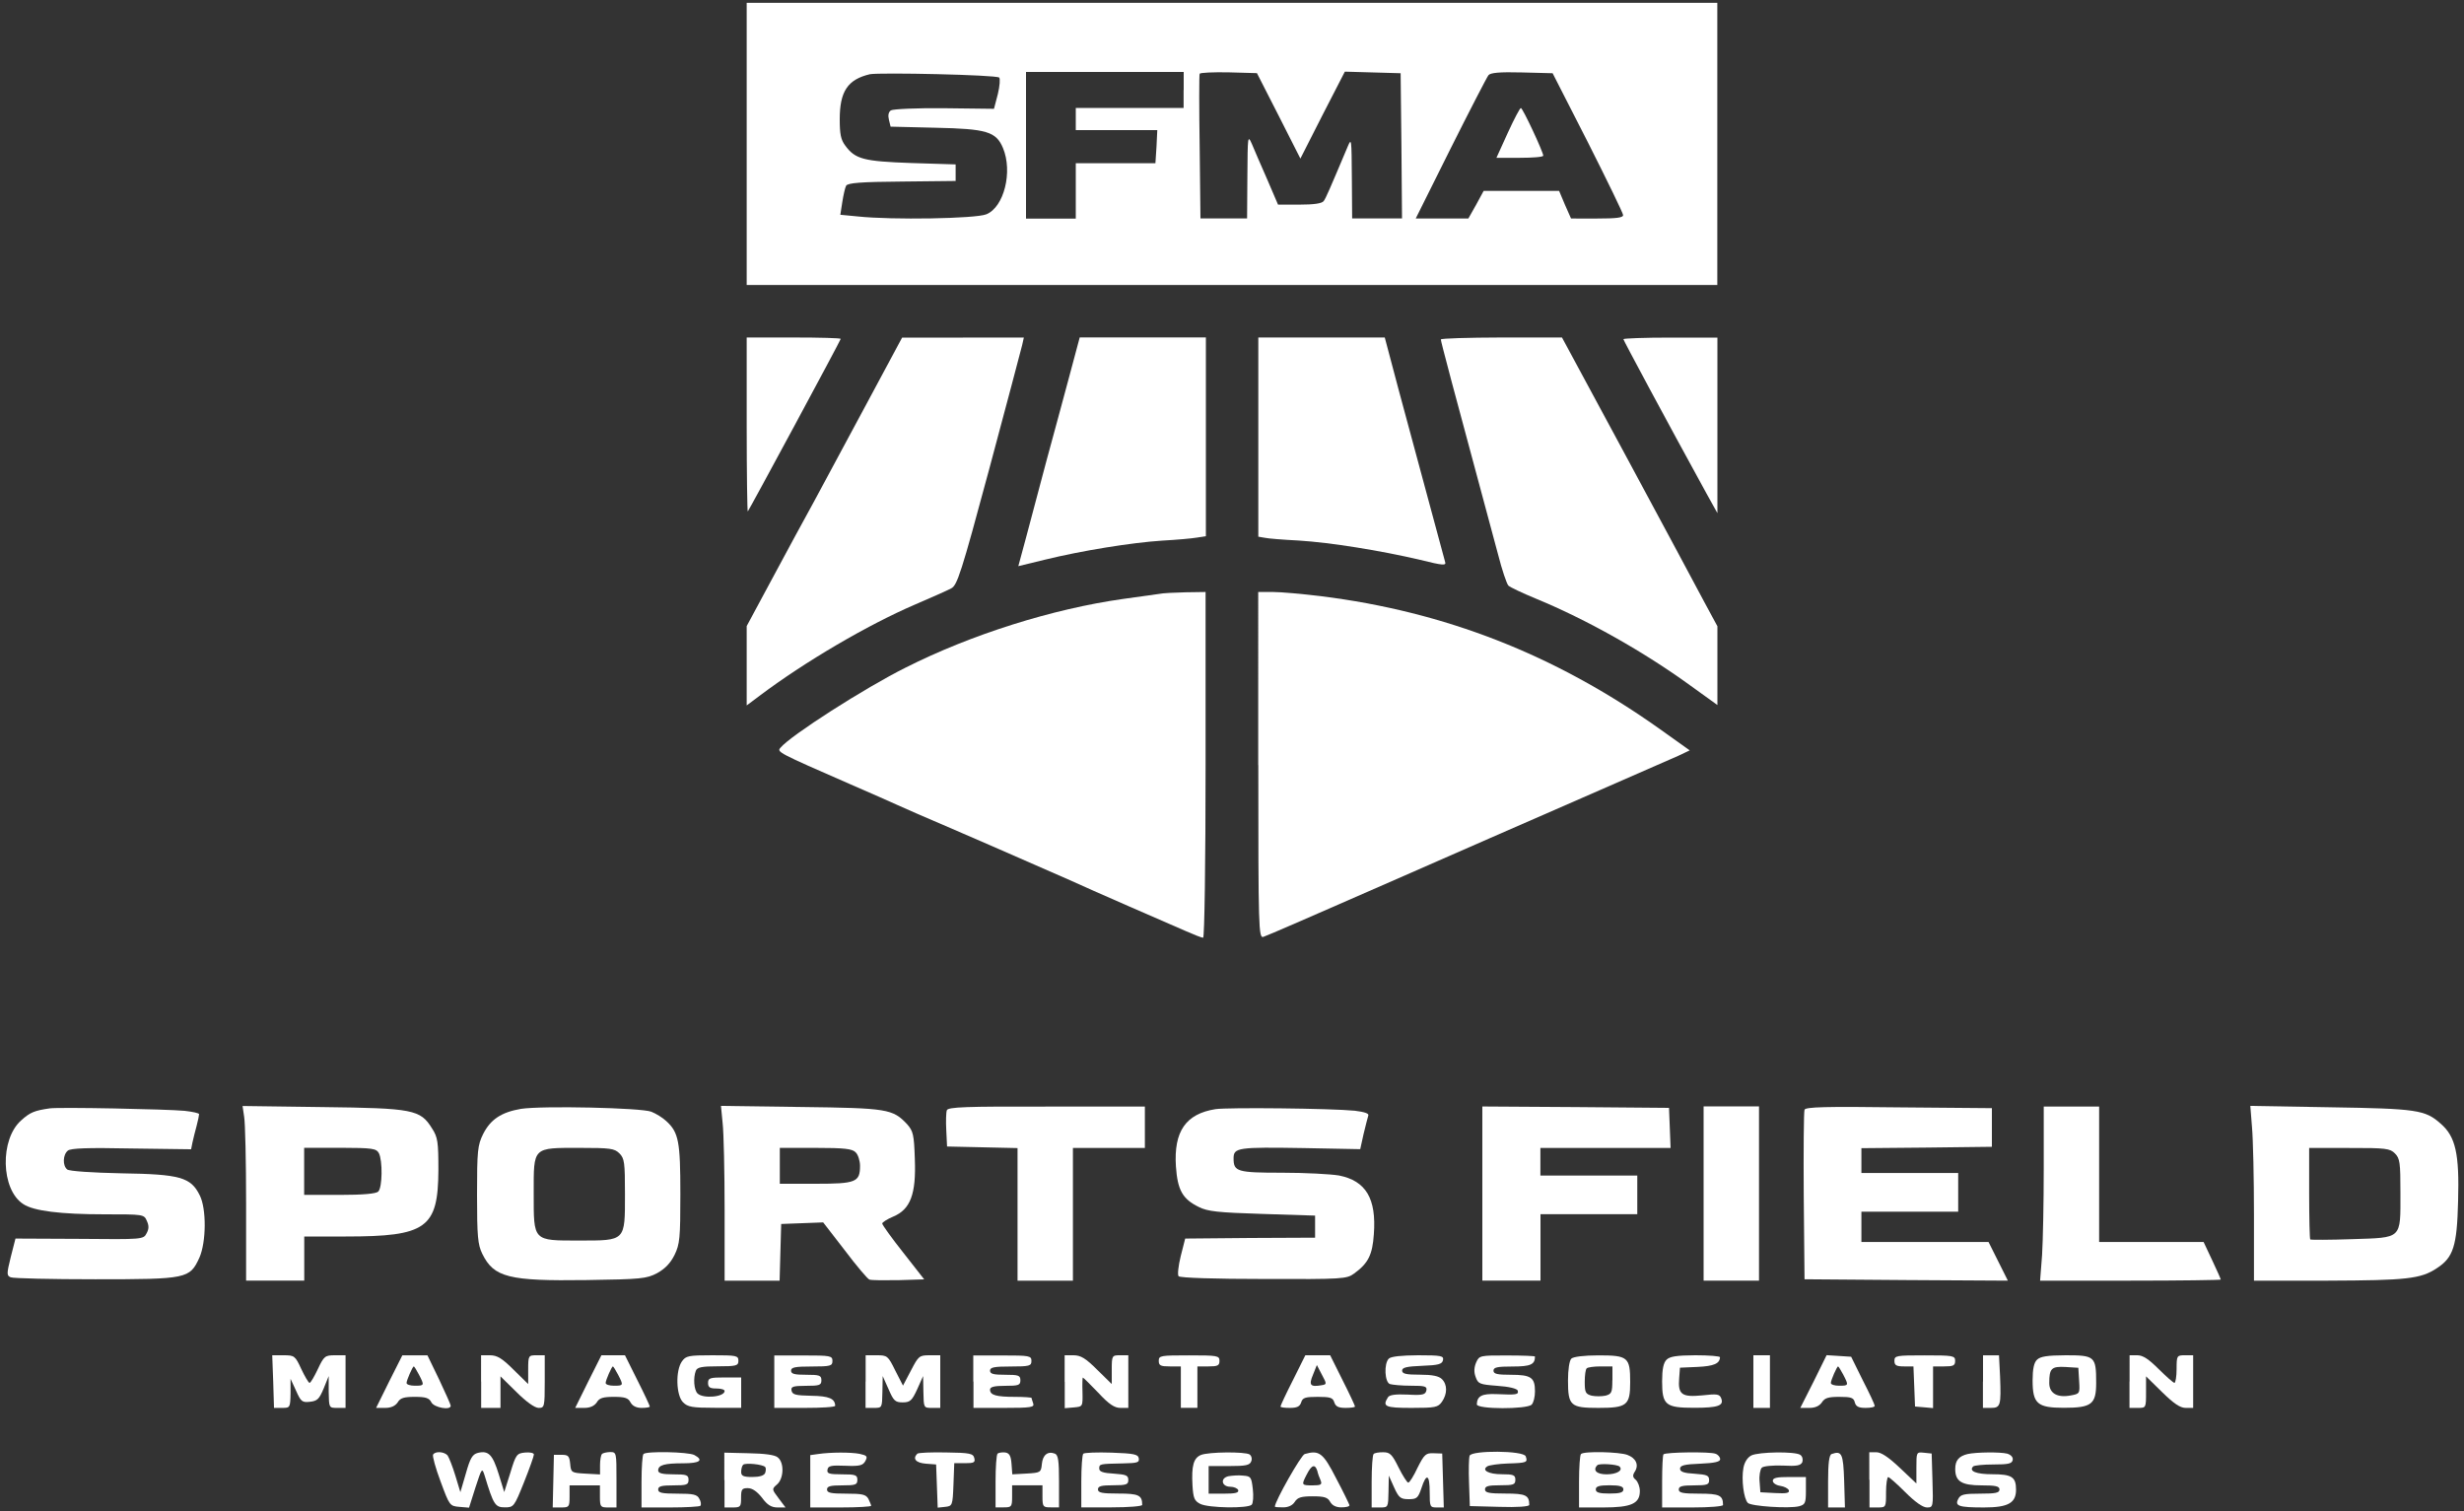 <?xml version="1.0" encoding="utf-8"?>
<!-- Generator: Adobe Illustrator 26.0.2, SVG Export Plug-In . SVG Version: 6.00 Build 0)  -->
<svg version="1.1" id="Layer_4" xmlns="http://www.w3.org/2000/svg" xmlns:xlink="http://www.w3.org/1999/xlink" x="0px" y="0px"
	 viewBox="0 0 250 153.3" style="enable-background:new 0 0 250 153.3;" xml:space="preserve">
<rect x="0" y="0" width="250" height="153.3" fill="#333333" stroke="none"/>
<style type="text/css">
	.st0{fill:#FFFFFF;}
</style>
<g transform="translate(0,675) scale(0.1,-0.1)">
	<path class="st0" d="M757.6,6604v-143.1H1250h492.4V6604v143.1H1250H757.6V6604z M1013.8,6671.3c1.1-1.1,0.6-8.7-1.4-16.8
		l-3.9-14.9l-50.2,0.6c-27.8,0.3-52.2-0.8-54.4-2.2c-2.5-1.7-3.1-5.1-2-9.5l1.7-7l45.5-1.1c51.9-1.1,61.5-3.9,68.5-20.5
		c10.1-24.1,1.1-60-16.8-67.3c-10.7-4.5-96-5.9-130.5-2.2l-17.7,1.7l2,12.9c1.1,7,2.8,14.6,3.9,16.6c1.7,2.8,14.9,3.9,56.7,4.2
		l54.4,0.6v8.4v8.4l-44.9,1.4c-48.5,1.7-57,3.9-67.1,17.7c-4.5,5.9-5.6,11.8-5.6,26.7c0,28.3,8.1,40.4,30.6,45.7
		C892.8,6676.6,1010.7,6674.1,1013.8,6671.3z M1200.9,6658.7v-18.2h-54.7h-54.7v-11.2V6618h41.5h41.2l-0.8-16.8l-1.1-16.8h-40.4
		h-40.4v-28.1v-28.1h-25.3H1041v74.4v74.4h80h80V6658.7z M1297.5,6632.3l21.9-43.2l22.4,44.1l22.7,44.1l28.3-0.8l28.3-0.8l0.8-73.5
		l0.6-73.8h-25.3h-25.3l-0.3,41.5c-0.3,39-0.3,40.7-4.2,31.4c-18.5-43.8-22.2-52.5-24.4-55.3c-1.7-2.5-10.4-3.6-24.4-3.6h-21.9
		l-11.2,26.1c-6.2,14-13.2,30.3-15.4,35.6c-4.2,9.3-4.2,7.6-4.5-32.8l-0.3-42.9h-23.6H1218l-0.8,72.4c-0.6,39.6-0.6,73.2,0,74.4
		c0.6,1.1,13.7,1.7,29.5,1.4l28.6-0.8L1297.5,6632.3z M1611.2,6605.4c19.4-38.4,35.6-71.8,35.6-73.5c0.3-2.8-6.7-3.6-26.4-3.6H1594
		l-6.2,14l-5.9,14h-38.4h-38.2l-7.6-14l-7.9-14h-26.7h-26.7l35.4,71c19.4,38.7,36.8,72.4,38.4,74.4c2,2.5,11.2,3.4,34,2.8l31.1-0.8
		L1611.2,6605.4z"/>
	<path class="st0" d="M1529.8,6615.2l-11.5-25.3h23.9c12.9,0,23.6,0.8,23.6,2.2c0,3.6-20.8,48.3-22.7,48.3
		C1542.1,6640.4,1536.2,6629.2,1529.8,6615.2z"/>
	<path class="st0" d="M757.6,6318.6c0-48.8,0.6-88.1,1.1-87.5c1.7,2,94.3,173.7,94.3,175.1c0,0.8-21.3,1.4-47.7,1.4h-47.7V6318.6z"
		/>
	<path class="st0" d="M879.6,6341c-19.9-36.8-43.8-81.4-53.3-99.1c-9.8-17.7-29.2-53.6-43.2-79.7l-25.5-47.4v-40.4v-40.1l13.5,10.1
		c45.5,34.2,109.2,71.6,157.4,92.3c16.3,7,32.8,14.3,36.5,16.3c6.2,3.1,10.1,14.9,38.7,121.2c17.4,64.8,32.3,121.2,33.4,125.7
		l1.7,7.6H977h-61.7L879.6,6341z"/>
	<path class="st0" d="M1084.8,6367.7c-5.9-22.2-16.3-60.3-23-85c-6.5-24.7-15.7-58.9-20.2-76l-8.4-31.1l26.7,6.5
		c37.9,9.3,88.4,17.4,119,19.4c14.6,0.8,30.6,2.2,35.6,3.1l9,1.4v100.7v101h-64h-64L1084.8,6367.7z"/>
	<path class="st0" d="M1276.7,6306.5v-101l6.5-1.1c3.4-0.8,18.8-2,34.5-2.8c32-2,82.8-10.1,123.2-19.6c23.6-5.9,26.7-5.9,25.3-2
		c-1.1,4.2-14.3,52.8-46.9,173.7l-14.3,53.9h-64.3h-64V6306.5z"/>
	<path class="st0" d="M1461.9,6405.6c0-2,9.8-39.3,58.1-218.3c3.9-15.4,8.7-29.5,10.4-31.4c1.7-1.7,14.3-7.6,27.8-13.2
		c51.1-21,109.7-53.9,157.1-88.4l27.2-19.6v39.8v40.1l-13.5,25c-7.3,14-42.9,80-78.8,146.8l-65.4,121.2h-61.5
		C1489.4,6407.5,1461.9,6406.7,1461.9,6405.6z"/>
	<path class="st0" d="M1647.1,6405.9c0-1.1,42.4-80.2,84.5-156.9l10.9-19.6v89.2v88.9h-47.7
		C1668.7,6407.5,1647.1,6406.7,1647.1,6405.9z"/>
	<path class="st0" d="M1175.7,6147.4c-3.9-0.6-20.2-2.8-36.5-5.1c-71.3-10.1-153.5-35.9-220.3-69.6c-41.2-20.5-117-69-127.1-81.4
		c-3.6-4.2-2.8-4.8,71-37c20.2-8.7,41.5-18.2,47.7-21s15.7-7,21-9.3c25.3-10.7,140.6-60.9,154.3-67.1c8.4-3.9,35.1-15.7,58.9-26.1
		c23.9-10.4,50.2-21.9,58.6-25.5c8.1-3.6,16-6.7,17.4-6.7s2.5,76.3,2.5,175.4v175.4l-20.2-0.3
		C1192,6148.8,1179.6,6148.3,1175.7,6147.4z"/>
	<path class="st0" d="M1276.7,5973.7c0-166.1,0.3-175.7,5.1-174.2c2.5,0.6,57.2,24.4,121.2,52.5s154.9,67.9,202,88.4
		c47.1,20.5,90.9,39.8,97.6,42.7l11.8,5.6l-31.4,22.4c-105.8,74.9-216.9,118.4-343.2,134.1c-18.2,2.2-40.1,4.2-48.3,4.2h-14.9
		V5973.7z"/>
	<path class="st0" d="M50.5,5625.5c-15.2-2.2-19.9-3.9-28.9-12.1c-21.9-19.1-20.8-70.4,2-85c10.4-7,37.9-10.4,82.5-10.4
		c39.3,0,40.1,0,42.9-6.7c2.2-4.8,2.2-8.1-0.3-12.6c-3.1-6.2-4.2-6.2-68.2-5.6l-64.8,0.3l-4.8-18.8c-4.2-17.1-4.2-18.8,0-20.5
		c2.5-1.1,41.2-2,85.9-2c93.2,0,95.7,0.6,105.5,21.9c7,15.7,7.3,49.9,0.3,63.4c-9,18.2-19.9,21.3-79.1,22.2
		c-30,0.6-53.3,2.2-55.3,3.9c-4.8,3.9-4.5,14.9,0.6,19.1c2.8,2.5,20.2,3.1,64.5,2.2l60.6-0.8l1.4,7c0.8,3.9,2.8,11.5,4.2,16.8
		c1.4,5.3,2.5,10.7,2.5,11.8c0,1.1-6.7,2.5-14.6,3.4C169.5,5624.7,60.3,5626.9,50.5,5625.5z"/>
	<path class="st0" d="M247.7,5617.1c1.1-5.9,2-45.7,2-88.4v-78h29.5h29.5v22.4v22.4h42.1c81.9,0,93.7,8.4,94,67.3
		c0,28.6-0.6,33.4-6.5,42.4c-11.8,19.1-19.1,20.5-111.1,21.6l-81.1,1.1L247.7,5617.1z M384.4,5580.1c3.9-7.6,3.6-34.8-0.6-39
		c-2.2-2.2-15.2-3.4-39.3-3.4h-35.9v23.9v23.9h36.5C378.2,5585.4,381.6,5584.8,384.4,5580.1z"/>
	<path class="st0" d="M528.6,5625c-19.9-3.4-30.9-10.7-38.4-25.5c-5.6-11.5-6.2-16.6-6.2-61.7c0-42.4,0.8-50.5,5.3-59.8
		c11.8-24.1,26.9-27.8,105.8-26.7c55.6,0.8,60.9,1.4,71.6,7c8.1,4.5,13.5,10.1,17.7,18.5c5.3,10.9,5.9,17.1,5.9,61.7
		c0,53.3-1.7,62.6-14.3,74.1c-3.6,3.4-10.4,7.6-15.2,9.5C650.7,5626.1,550.2,5628.3,528.6,5625z M628.5,5579.8
		c5.1-5.1,5.6-9.3,5.6-41.5c0-47.7,0.8-46.9-46.3-46.9c-47.4,0-46.3-1.1-46.3,48c0,47.4-1.4,46,46.9,46
		C619.3,5585.4,623.5,5584.8,628.5,5579.8z"/>
	<path class="st0" d="M733.2,5610.4c1.1-9.5,2-49.4,2-88.4v-71.3h28.1H791l0.8,28.9l0.8,28.6l21.3,0.8l21.3,0.8l21.9-28.3
		c11.8-15.7,23.3-29.2,25-29.7c2-0.8,15.2-0.8,29.5-0.6l26.1,0.8l-21.3,27.2c-11.8,14.9-21.3,28.1-21.3,29.5c0,1.1,5.1,4.5,11.2,7
		c17.4,7.3,23.3,22.7,21.9,58.4c-0.8,25-1.7,28.3-7.9,35.4c-14.6,15.4-19.6,16.3-107.7,17.4l-81.1,1.1L733.2,5610.4z M868.1,5580.9
		c2.5-2.2,4.5-8.7,4.5-13.7c0-16.6-4.2-18.2-45.2-18.2h-36.2v18.2v18.2h36.2C856.6,5585.4,864.8,5584.5,868.1,5580.9z"/>
	<path class="st0" d="M960.7,5623.6c-0.8-2-1.1-11.2-0.6-20.2l0.8-16.6l35.9-0.8l35.6-0.8V5518v-67.3h28.1h28.1v67.3v67.3h36.5h36.5
		v21v21H1062C980.4,5627.5,961.9,5626.9,960.7,5623.6z"/>
	<path class="st0" d="M1233.2,5624.7c-30-4.8-42.4-22.4-40.1-58.1c1.7-24.1,6.7-33.1,23.3-41.2c9-4.5,19.4-5.6,64.3-7l53.6-1.7
		v-11.2v-11.2l-65.9-0.3l-65.9-0.6l-4.5-17.7c-2.5-10.1-3.4-19.1-2.2-20.5c1.4-1.7,37.6-2.8,86.4-2.8c80.5-0.3,84.2,0,91.8,5.6
		c14.3,10.4,18.5,19.1,19.9,39.6c2.8,36.5-8.1,54.4-35.4,59.8c-8.4,1.4-34.2,2.8-57.5,2.8c-46,0-49.4,1.1-49.4,14.6
		c0,10.9,4.2,11.5,71.3,10.4l57.2-1.1l3.4,15.4c2,8.4,4.2,16.8,4.8,18.8c0.8,2-3.9,3.6-13.7,4.8
		C1350.5,5625.5,1245.5,5626.6,1233.2,5624.7z"/>
	<path class="st0" d="M1504,5539.1v-88.4h29.5h29.5v33.7v33.7h49.1h49.1v19.6v19.6H1612h-49.1v14v14h65.9h66.2l-0.8,20.5l-0.8,20.2
		l-94.6,0.8l-94.8,0.6V5539.1z"/>
	<path class="st0" d="M1728.5,5539.1v-88.4h28.1h28.1v88.4v88.4h-28.1h-28.1V5539.1z"/>
	<path class="st0" d="M1830.9,5624.1c-0.8-2-1.1-41.5-0.8-87.8l0.8-84.2l103.3-0.8l103-0.6l-9.8,19.6l-9.8,19.6h-64.5h-64.5v15.4
		v15.4h49.1h49.1v19.6v19.6h-49.1h-49.1v12.6v12.6l66.2,0.6l66.2,0.8v19.6v19.6l-94.3,0.8
		C1852.2,5627.5,1831.7,5626.9,1830.9,5624.1z"/>
	<path class="st0" d="M2073.6,5564.9c0-34.5-0.8-74.4-1.7-88.4l-2-25.8h91.8c50.2,0,91.5,0.6,91.5,1.1c0,0.6-3.9,9.5-8.7,19.6
		l-8.7,18.5h-53h-53v68.7v68.7h-28.1h-28.1V5564.9z"/>
	<path class="st0" d="M2284.9,5606.4c1.1-12.1,2-51.9,2-88.9v-66.8h75.2c79.1,0.3,94,1.7,110.3,12.6c16.8,10.9,20.5,22.4,21.6,67.9
		c1.4,48.3-2.5,65.7-17.7,78.8c-15.7,14-24.1,15.2-112,16.6l-81.1,1.4L2284.9,5606.4z M2429.9,5579.8c5.1-5.1,5.6-9.3,5.6-40.1
		c0-47.4,2.2-45.2-49.1-46.9c-22.7-0.8-41.8-0.8-42.4-0.3c-0.6,0.6-1.1,21.9-1.1,47.1v45.7h40.7
		C2420.7,5585.4,2424.9,5584.8,2429.9,5579.8z"/>
	<path class="st0" d="M277.2,5348.3l0.8-26.7h8.4c7.9,0,8.1,0.3,8.4,14.9v14.6l5.6-12.1c4.8-10.9,6.2-12.1,14-11.2
		c7.6,0.8,9.5,2.8,14,13.5l5.1,12.6v-16c0.3-16.3,0.3-16.3,8.7-16.3h8.4v26.7v26.7h-10.7c-10.1,0-11.2-0.8-17.4-14
		c-3.6-7.6-7.3-14-8.4-14s-4.8,6.5-8.4,14c-6.2,13.5-7,14-18,14h-11.5L277.2,5348.3z"/>
	<path class="st0" d="M394.8,5348.3l-13.2-26.7h9.3c5.9,0,10.1,2,12.6,5.6c2.5,4.5,6.5,5.6,17.4,5.6c10.9,0,14.6-1.1,16.8-5.6
		c2.8-5.3,19.6-8.4,19.6-3.4c0,1.1-5.3,12.9-11.8,26.7l-11.8,24.4h-12.9h-12.6L394.8,5348.3z M425.1,5355.3
		c5.6-10.9,5.6-11.2-4.2-11.2c-4.5,0-8.4,1.1-8.4,2.8c0,2.8,6.2,16.8,7.3,16.8C420.3,5363.7,422.6,5360.1,425.1,5355.3z"/>
	<path class="st0" d="M488.2,5348.3v-26.7h9.8h9.8v16v16l16.3-16c9.8-9.8,18.5-16,22.4-16c5.9,0,6.2,1.1,6.2,26.7v26.7h-8.4
		c-8.1,0-8.4-0.3-8.4-14.6v-14.6l-14.9,14.6c-11.5,11.5-16.6,14.6-23.9,14.6h-9V5348.3z"/>
	<path class="st0" d="M596.8,5348.3l-13.2-26.7h9.3c5.9,0,10.1,2,12.6,5.6c2.5,4.5,6.5,5.6,17.4,5.6c10.9,0,14.6-1.1,16.8-5.6
		c2-3.6,5.9-5.6,11.2-5.6c4.8,0,8.4,0.6,8.4,1.4s-5.6,12.9-12.6,26.7l-12.6,25.3h-12.1h-11.8L596.8,5348.3z M627.1,5355.3
		c5.6-10.9,5.6-11.2-4.2-11.2c-4.5,0-8.4,1.1-8.4,2.8c0,2.8,6.2,16.8,7.3,16.8C622.3,5363.7,624.6,5360.1,627.1,5355.3z"/>
	<path class="st0" d="M691.9,5368.8c-6.7-9.5-5.9-34.5,1.1-41.5c4.8-4.8,9.3-5.6,32.3-5.6H752v15.4v15.4h-16.8
		c-14.9,0-16.8-0.6-16.8-5.6c0-4.5,2-5.6,8.4-5.6c4.8,0,8.4-1.1,8.4-2.5c0-6.2-21.9-8.1-27.5-2.5c-3.6,3.6-4.5,15.7-1.7,23
		c1.4,3.6,6.2,4.5,22.4,4.5c18.8,0,20.8,0.6,20.8,5.6c0,5.3-2,5.6-26.4,5.6S695.9,5374.4,691.9,5368.8z"/>
	<path class="st0" d="M785.6,5348.3v-26.7h30.9c17.1,0,30.9,0.8,30.9,2.2c-0.3,7.3-6.2,9.8-24.1,10.1c-16,0.3-19.4,1.1-20.2,5.3
		c-0.8,3.9,1.4,4.8,14.6,4.8c13.7,0,15.7,0.6,15.7,5.6s-2,5.6-15.4,5.6c-11.8,0-15.4,0.8-15.4,4.2c0,3.4,4.2,4.2,21,4.2
		c19.1,0,21,0.6,21,5.6c0,5.3-2,5.6-29.5,5.6h-29.5V5348.3z"/>
	<path class="st0" d="M878.2,5348.3v-26.7h8.4c8.4,0,8.4,0,8.7,16.3l0.3,16l5.9-13.2c5.1-11.8,6.7-13.5,14.3-13.5
		c7.6,0,9.5,1.7,14.9,13.5l5.9,13.2l0.3-16c0.3-16.3,0.3-16.3,8.7-16.3h8.4v26.7v26.7h-10.9c-10.4,0-11.2-0.8-18.8-15.4l-8.1-15.4
		l-7.9,15.4c-7.3,14.9-8.1,15.4-18.8,15.4h-11.2V5348.3z"/>
	<path class="st0" d="M987.7,5348.3v-26.7h31.1c27.2,0,30.9,0.6,29.5,4.5c-0.8,2.5-1.7,5.1-1.7,5.6s-7.6,1.1-16.6,1.1
		c-19.1,0-25.5,1.7-25.5,7.3c0,2.8,4.2,3.9,15.4,3.9c13.5,0,15.4,0.6,15.4,5.6s-2,5.6-15.4,5.6c-11.8,0-15.4,0.8-15.4,4.2
		c0,3.4,4.2,4.2,21,4.2c19.1,0,21,0.6,21,5.6c0,5.3-2,5.6-29.5,5.6h-29.5V5348.3z"/>
	<path class="st0" d="M1080.3,5348v-26.7l9.3,0.8c9,0.8,9,0.8,8.7,15.7c-0.3,7.9,0,14.6,0.3,14.6c0.6,0,7.6-7,15.7-15.4
		c10.9-11.8,16.6-15.4,22.4-15.4h8.1v26.7v26.7h-8.4c-8.1,0-8.4-0.3-8.4-14.6v-14.6l-14.9,14.6c-11.5,11.5-16.6,14.6-23.9,14.6h-9
		V5348z"/>
	<path class="st0" d="M1175.7,5369.3c0-4.8,2-5.6,11.2-5.6h11.2v-21v-21h8.4h8.4v21v21h11.2c9.3,0,11.2,0.8,11.2,5.6
		c0,5.3-2,5.6-30.9,5.6S1175.7,5374.7,1175.7,5369.3z"/>
	<path class="st0" d="M1311.8,5349.7c-7-13.7-12.6-25.8-12.6-26.7s4.2-1.4,9.5-1.4c7.3,0,10.1,1.4,11.5,5.6
		c1.4,4.8,4.2,5.6,16.8,5.6s15.4-0.8,16.8-5.6c1.4-4.2,4.2-5.6,11.5-5.6c5.3,0,9.5,0.6,9.5,1.4s-5.6,12.9-12.6,26.7l-12.6,25.3H1337
		h-12.6L1311.8,5349.7z M1340.9,5344.6c-11.5-2-13.2,0-8.7,10.7l3.9,9.8l5.1-9.8C1346.3,5345.8,1346.3,5345.5,1340.9,5344.6z"/>
	<path class="st0" d="M1409.1,5371.6c-5.1-5.1-4.2-23.9,1.1-25.8c2.5-0.8,12.1-1.7,21.3-1.7c14.3,0,16.6-0.6,15.7-4.8
		s-3.6-5.1-18.8-4.2c-12.6,0.6-18.8-0.3-20.2-2.8c-5.9-9.3-2.8-10.7,23.9-10.7c24.4,0,26.9,0.6,30.9,6.2c5.6,8.1,5.6,17.4,0,23
		c-3.1,3.1-9.8,4.5-22.4,4.5c-13.7,0-18,0.8-18,4.2c0,3.1,4.8,4.2,20.2,4.8c16.8,0.6,20.5,1.7,21.3,5.9c0.8,4.2-1.7,4.8-25.3,4.8
		C1422,5374.9,1411.4,5373.8,1409.1,5371.6z"/>
	<path class="st0" d="M1497.8,5367.9c-2.2-5.1-2.5-9.8-0.6-14.9c2.5-7,3.9-7.6,21.9-9c12.1-0.8,19.9-2.8,20.8-4.8
		c1.1-4.2-1.1-4.5-21.6-3.6c-14.9,0.6-19.6-2-19.9-10.4c0-5.1,50.8-5.1,55.6-0.3c2,2,3.4,7.9,3.4,13.5c0,14-3.9,16.8-24.4,16.8
		c-13.7,0-17.7,0.8-17.7,4.2c0,3.4,3.9,4.2,19.4,4.2c18.2,0,22.7,2,22.7,10.1c0,0.6-12.6,1.1-28.1,1.1
		C1501.7,5374.9,1500.9,5374.7,1497.8,5367.9z"/>
	<path class="st0" d="M1594.3,5371.6c-2-2-3.4-11.2-3.4-22.2c0-25.5,2.5-27.8,30.6-27.8c29.2,0,32.5,2.5,32.5,26.1
		c0,25.3-2.2,27.2-32,27.2C1607,5374.9,1596.3,5373.5,1594.3,5371.6z M1635.9,5349.7c0-12.6-0.8-14-7-15.7c-3.9-0.8-10.1-0.8-14,0
		c-6.2,1.7-7,3.4-7,14c0,6.5,0.8,12.9,2,13.7c0.8,1.1,7.3,2,14,2h12.1V5349.7z"/>
	<path class="st0" d="M1690.9,5370.5c-3.1-3.1-4.5-9.5-4.5-21.9c0-24.1,3.4-26.9,32.5-26.9c24.4,0,30.3,2.2,27.5,9.5
		c-1.7,4.5-4.2,4.8-19.4,3.1c-20.5-2-24.7,0.8-23.3,17.4l0.8,10.7l18.2,0.8c16.3,0.8,22.2,3.4,22.4,9.8c0,1.1-11.2,2-25,2
		C1701.2,5374.9,1694.2,5373.8,1690.9,5370.5z"/>
	<path class="st0" d="M1779,5348.3v-26.7h8.4h8.4v26.7v26.7h-8.4h-8.4V5348.3z"/>
	<path class="st0" d="M1840.1,5348.3l-13.5-26.7h9.3c5.9,0,10.1,2,12.6,5.6c2.8,4.5,6.5,5.6,17.7,5.6c11.8,0,14.6-0.8,15.7-5.6
		c1.1-4.2,3.9-5.6,10.9-5.6c5.3,0,9.5,0.8,9.3,2.2c0,1.1-5.3,12.6-12.1,25.8l-11.8,23.9l-12.3,0.8l-12.6,0.8L1840.1,5348.3z
		 M1870.2,5355.3c5.6-10.9,5.6-11.2-4.2-11.2c-4.5,0-8.4,1.1-8.4,2.8c0,2.8,6.2,16.8,7.3,16.8
		C1865.4,5363.7,1867.6,5360.1,1870.2,5355.3z"/>
	<path class="st0" d="M1922.1,5369.3c0-4.5,2-5.6,9.8-5.6h9.5l0.8-20.2l0.8-20.5l9.3-0.8l9-0.8v21v21.3h11.2
		c9.3,0,11.2,0.8,11.2,5.6c0,5.3-2,5.6-30.9,5.6S1922.1,5374.7,1922.1,5369.3z"/>
	<path class="st0" d="M2011.9,5348.3v-26.7h8.1c9.8,0,10.4,2.5,9.3,31.7l-1.1,21.6h-8.1h-8.1V5348.3z"/>
	<path class="st0" d="M2066.8,5370.5c-3.1-2.8-4.5-9.5-4.5-21c0-23.6,4.8-27.8,31.7-27.8c28.3,0,32.8,3.6,32.8,25.5
		c0,26.7-1.4,27.8-30.9,27.8C2077.2,5374.9,2070.2,5373.8,2066.8,5370.5z M2109.5,5349.1c0.8-12.9,0.8-13.2-8.7-14.9
		c-13.5-2.5-21.6,2.2-21.6,12.6c0,14.9,2.2,17.1,16.6,16.3l12.9-0.8L2109.5,5349.1z"/>
	<path class="st0" d="M2160.6,5348.3v-26.7h8.4c8.4,0,8.4,0,8.4,16v16l16.3-16c11.8-11.5,18.2-16,23.9-16h7.6v26.7v26.7h-8.4
		c-8.1,0-8.4-0.3-8.4-14c0-7.6-1.1-14-2.2-14s-8.4,6.5-16,14c-10.1,10.1-16,14-21.6,14h-7.9V5348.3z"/>
	<path class="st0" d="M439.4,5274.2c-0.8-1.4,2.5-13.7,7.6-27.2c9-24.4,9.3-25,19.1-25.8l9.8-0.8l6.5,20.5
		c6.5,19.9,6.7,20.2,9.3,12.1c9-29.7,10.7-32.3,20.5-32.3c9,0,9.5,0.6,19.4,25.3c5.6,14,10.1,26.7,10.1,28.3s-3.9,2.5-9,2
		c-8.4-0.8-9.3-2-14.9-20.5l-6.2-19.6l-5.6,18.2c-6.2,19.9-10.4,24.1-21,21.6c-5.6-1.4-7.9-5.1-12.3-20.8l-5.6-19.1l-5.1,16.8
		c-2.8,9.3-6.5,18.5-7.9,20.5C450.6,5277.3,441.6,5277.9,439.4,5274.2z"/>
	<path class="st0" d="M610.8,5274.8c-1.1-0.8-2-6.2-2-11.2v-9.5l-14.6,0.8c-14.6,0.8-14.9,1.1-15.7,10.1c-0.8,7.9-2,9-8.7,9H562
		l-0.6-26.7l-0.6-26.7h8.7c7.9,0,8.4,0.6,8.4,11.2v11.2h15.4h15.4v-11.2c0-10.7,0.6-11.2,8.4-11.2h8.4v28.1c0,27.5,0,28.1-6.5,28.1
		C615.6,5276.7,611.7,5275.9,610.8,5274.8z"/>
	<path class="st0" d="M652.9,5274.8c-1.1-0.8-2-13.5-2-28.1v-26.1h28.9c16,0,30,0.8,30.9,1.7c0.8,1.1,0.6,4.2-1.1,7
		c-2.2,4.5-6.2,5.3-22.2,5.3c-15.7,0-19.6,0.8-19.6,4.2s3.6,4.2,15.4,4.2c13.5,0,15.4,0.6,15.4,5.6s-2,5.6-15.4,5.6
		c-11.2,0-15.4,1.1-15.4,3.9c0,5.6,6.5,7.3,25.5,7.3c16.8,0,21,3.1,11.2,8.4C698.4,5277,655.7,5277.9,652.9,5274.8z"/>
	<path class="st0" d="M735.1,5248.4v-27.8h8.4c7.9,0,8.4,0.8,8.4,9.8c0,8.4,0.8,9.8,6.7,9.8c4.8,0,9.5-3.4,14.6-9.8
		c5.3-7.3,9.5-9.8,15.7-9.8h8.1l-7,9.3c-7,9.3-7,9.3-1.7,14c7,5.9,7.6,22.2,0.8,27.5c-2.8,2.5-12.9,3.9-29.5,4.2l-24.7,0.6V5248.4z
		 M776.4,5261.6c0.8-0.8,0.8-3.4,0-5.9c-1.1-2.8-5.6-4.2-13.2-4.2c-9,0-11.2,1.1-11.2,5.1c0,2.8,0.8,6.2,2,7.3
		C756.2,5266.1,773.9,5264.4,776.4,5261.6z"/>
	<path class="st0" d="M830,5274.8l-7.9-1.1V5247v-26.4H853c17.1,0,30.9,0.8,30.9,1.7s-1.4,3.9-2.8,7c-2.5,4.5-6.2,5.3-22.4,5.3
		c-15.7,0-19.6,0.8-19.6,4.2s3.6,4.2,15.4,4.2c13.5,0,15.4,0.6,15.4,5.6s-2,5.6-15.7,5.6c-13.2,0-15.4,0.8-14.6,4.8
		c0.6,3.9,3.9,4.5,18.2,3.9c14.6-0.6,17.7,0.3,20.2,4.8c2.5,4.8,1.7,5.6-5.9,7.3C863.1,5276.7,842.9,5276.7,830,5274.8z"/>
	<path class="st0" d="M930.7,5275.1c-5.1-5.1-1.4-9.3,8.7-10.1l10.4-0.8l0.8-21.9l0.8-21.9l7.6,0.8c7.3,0.8,7.6,1.4,8.4,22.7
		l0.8,21.6H979c9.3,0,10.7,0.8,9.5,5.3c-1.1,4.5-4.5,5.3-28.6,5.6C945,5276.7,931.8,5276.2,930.7,5275.1z"/>
	<path class="st0" d="M1012.1,5275.1c-1.1-1.1-2-13.7-2-28.3v-26.1h8.4c7.9,0,8.4,0.6,8.4,11.2v11.2h15.4h15.4v-11.2
		c0-10.7,0.6-11.2,8.4-11.2h8.4v26.4c0,20.8-0.8,26.7-4.2,28.1c-7.3,2.8-12.3-1.4-13.2-10.4c-0.8-8.7-1.4-9-15.4-9.8l-14.6-0.8
		l-0.8,10.7c-0.6,8.1-2.2,10.9-6.5,11.5C1016.6,5276.7,1013.2,5276.2,1012.1,5275.1z"/>
	<path class="st0" d="M1099.1,5275.1c-1.1-1.1-2-13.7-2-28.3v-26.1h30.9c17.1,0,30.9,1.1,30.9,2.5c0,9.8-3.6,11.5-24.1,11.5
		c-16.6,0-20.8,0.8-20.8,4.2s3.6,4.2,15.4,4.2c13.5,0,15.4,0.8,15.4,5.3c0,4.8-2.2,5.6-14.6,6.5c-10.9,0.6-14.9,2-14.9,5.1
		c0,4.8,0.3,4.8,24.1,5.3c14.6,0.3,16.8,0.8,16,5.3c-0.8,3.9-4.8,4.8-27.5,5.6C1113.1,5276.7,1100.2,5276.2,1099.1,5275.1z"/>
	<path class="st0" d="M1218.6,5273.9c-7.6-3.1-9.8-10.9-8.7-30.9c0.8-13.2,2-15.7,7.9-18.8c8.4-4.2,48.3-4.8,52.2-0.8
		c1.4,1.4,2,8.7,1.1,16c-1.4,12.1-2,12.9-9.8,13.5c-4.5,0.6-11.2,0-14.9-0.6c-8.7-2-7-10.7,2-10.7c3.6,0,7.3-1.7,7.9-3.4
		c0.8-2.8-3.1-3.6-14.3-3.6h-15.7v14v14h20.8c16.8,0,21,0.8,22.4,4.8c1.1,2.5,0.3,5.6-1.7,7
		C1262.9,5277.3,1226.5,5277,1218.6,5273.9z"/>
	<path class="st0" d="M1323.8,5274.8c-3.6-0.8-30.3-48-30.3-53.3c0-0.6,3.6-0.8,8.4-0.8c5.3,0,9.5,2,11.8,5.6
		c2.8,4.5,6.7,5.6,18.2,5.6c11.8,0,15.2-1.1,17.7-5.6c2-3.6,5.9-5.6,11.2-5.6c4.8,0,8.4,0.8,8.4,2.2c-0.3,1.1-6.2,13.5-13.5,27.2
		C1342.4,5276.2,1338.4,5279,1323.8,5274.8z M1336.5,5257.9c0.6-2.8,2.2-7.3,3.4-9.8c1.7-4.2,0.6-5.1-8.1-5.1
		c-11.5,0-11.5,0.3-5.9,11.2C1330.8,5263.8,1334.2,5264.9,1336.5,5257.9z"/>
	<path class="st0" d="M1393.7,5274.8c-1.1-0.8-2-13.5-2-28.1v-26.1h8.4c8.4,0,8.4,0,8.7,16.3l0.3,16l5.3-11.8
		c4.8-10.7,6.7-12.1,14.9-12.1c8.1,0,9.5,1.1,12.9,11.2c5.1,15.7,8.4,14,8.4-4.2c0-14.6,0.3-15.4,7-15.4h7.3l-0.8,27.5l-0.8,27.2
		l-8.7,0.3c-7.9,0.3-9.5-1.1-16.3-14.6c-3.9-8.4-8.1-15.2-9.5-15.2c-1.1,0-5.6,7-9.8,15.4c-6.5,13.2-8.7,15.4-15.4,15.4
		C1399,5276.7,1394.5,5275.9,1393.7,5274.8z"/>
	<path class="st0" d="M1491.1,5273.1c-0.8-2.2-1.1-14.6-0.6-27.5l0.8-23.6l30.3-0.8c17.7-0.6,30,0.3,30,2c0,9.8-3.6,11.5-24.1,11.5
		c-16.6,0-20.8,0.8-20.8,4.2s3.6,4.2,15.4,4.2c13.5,0,15.4,0.6,15.4,5.6c0,4.8-2,5.6-13.7,5.6c-13.7,0-21,4.2-14.6,8.1
		c2,1.1,11.2,2.5,20.8,2.8c19.4,0.6,20.2,1.1,18,7.3C1545.8,5278.4,1493.3,5278.7,1491.1,5273.1z"/>
	<path class="st0" d="M1604.1,5274.8c-1.1-0.8-2-13.5-2-28.1v-26.1h24.7c28.3,0,37,3.9,37,16.6c0,4.5-2,9.5-4.2,11.5
		c-3.1,2.5-3.4,4.5-0.8,8.4c4.2,6.7,1.1,13.5-7.6,16.8C1643.2,5277,1607,5277.9,1604.1,5274.8z M1643.2,5262.1
		c3.9-3.9-2.8-7.9-13.2-7.9c-10.1,0-14.3,4.2-9.3,9.3C1622.9,5265.5,1640.6,5264.4,1643.2,5262.1z M1647.1,5238.9
		c0-3.1-3.4-4.2-14-4.2c-10.7,0-14,1.1-14,4.2c0,3.1,3.4,4.2,14,4.2C1643.7,5243.1,1647.1,5241.9,1647.1,5238.9z"/>
	<path class="st0" d="M1687.8,5274.5c-0.8-0.8-1.4-13.2-1.4-27.8v-26.1h30.9c17.1,0,30.9,1.1,30.9,2.5c0,9.8-3.6,11.5-24.1,11.5
		c-16.6,0-20.8,0.8-20.8,4.2s3.6,4.2,15.4,4.2c13.5,0,15.4,0.8,15.4,5.3c0,4.8-2.2,5.6-14.6,6.5c-10.9,0.6-14.9,2-14.9,5.1
		c0,3.4,4.5,4.5,20.5,5.1c14.6,0.6,20.2,2,20.2,4.5c0,2.2-2.2,4.8-4.8,5.6C1735.2,5277.3,1690,5276.7,1687.8,5274.5z"/>
	<path class="st0" d="M1777,5273.4c-3.9-2-7-6.7-8.1-12.6c-2.2-11.8,0.3-31.4,4.5-35.6c3.4-3.4,41.5-5.9,51.9-3.4
		c6.2,1.7,7,3.1,7,15.7v14h-16.8c-12.6,0-16.8-0.8-16.8-3.9c0-2.2,3.4-4.5,7.6-5.1c3.9-0.6,7.9-2.5,8.7-4.5
		c0.8-2.8-2.5-3.4-13.7-2.8l-15.2,0.8l-0.8,10.9c-0.6,5.9,0.6,12.3,2.2,14c1.7,1.7,10.7,2.5,21,2.2c14.9-0.8,18.5,0,20.2,3.6
		c0.8,2.8,0,5.9-2.2,7.3C1821,5277.6,1784.6,5277,1777,5273.4z"/>
	<path class="st0" d="M1858.4,5274.8c-2.5-0.8-3.6-9.3-3.6-27.8v-26.4h8.4h8.7l-0.8,27.2C1870.2,5275.3,1868.7,5278.4,1858.4,5274.8
		z"/>
	<path class="st0" d="M1896.8,5248.7v-28.1h8.4c8.4,0,8.4,0.3,8.4,15.4c0,8.4,1.1,15.4,2.2,15.4c1.1,0,9-7,17.4-15.4
		c9.8-9.8,17.7-15.4,21.9-15.4c6.2,0,6.5,0.3,5.6,27.5l-0.8,27.2l-7.6,0.8c-7.9,0.8-7.9,0.8-7.9-15.2v-16l-16.6,15.7
		c-11.5,10.9-19.1,16-23.9,16h-7.3V5248.7z"/>
	<path class="st0" d="M1996.4,5274.8c-9-2.2-12.6-6.5-12.6-15.2c0-12.6,6.5-16.6,26.9-16.6c14,0,18-0.8,18-4.2s-3.9-4.2-19.6-4.2
		c-16.3,0-19.9-0.8-22.2-5.3c-3.9-7.3,0.6-8.7,26.1-8.7c24.4,0,32.5,4.5,32.5,18c0,12.9-4.2,15.7-24.1,15.7
		c-16.3,0-24.1,3.1-19.4,7.9c1.1,1.1,10.4,2,20.5,2c15.2,0,18.8,0.8,19.6,4.5c0.6,2.8-1.7,5.3-5.6,6.5
		C2029.2,5277,2004.8,5276.7,1996.4,5274.8z"/>
</g>
</svg>

